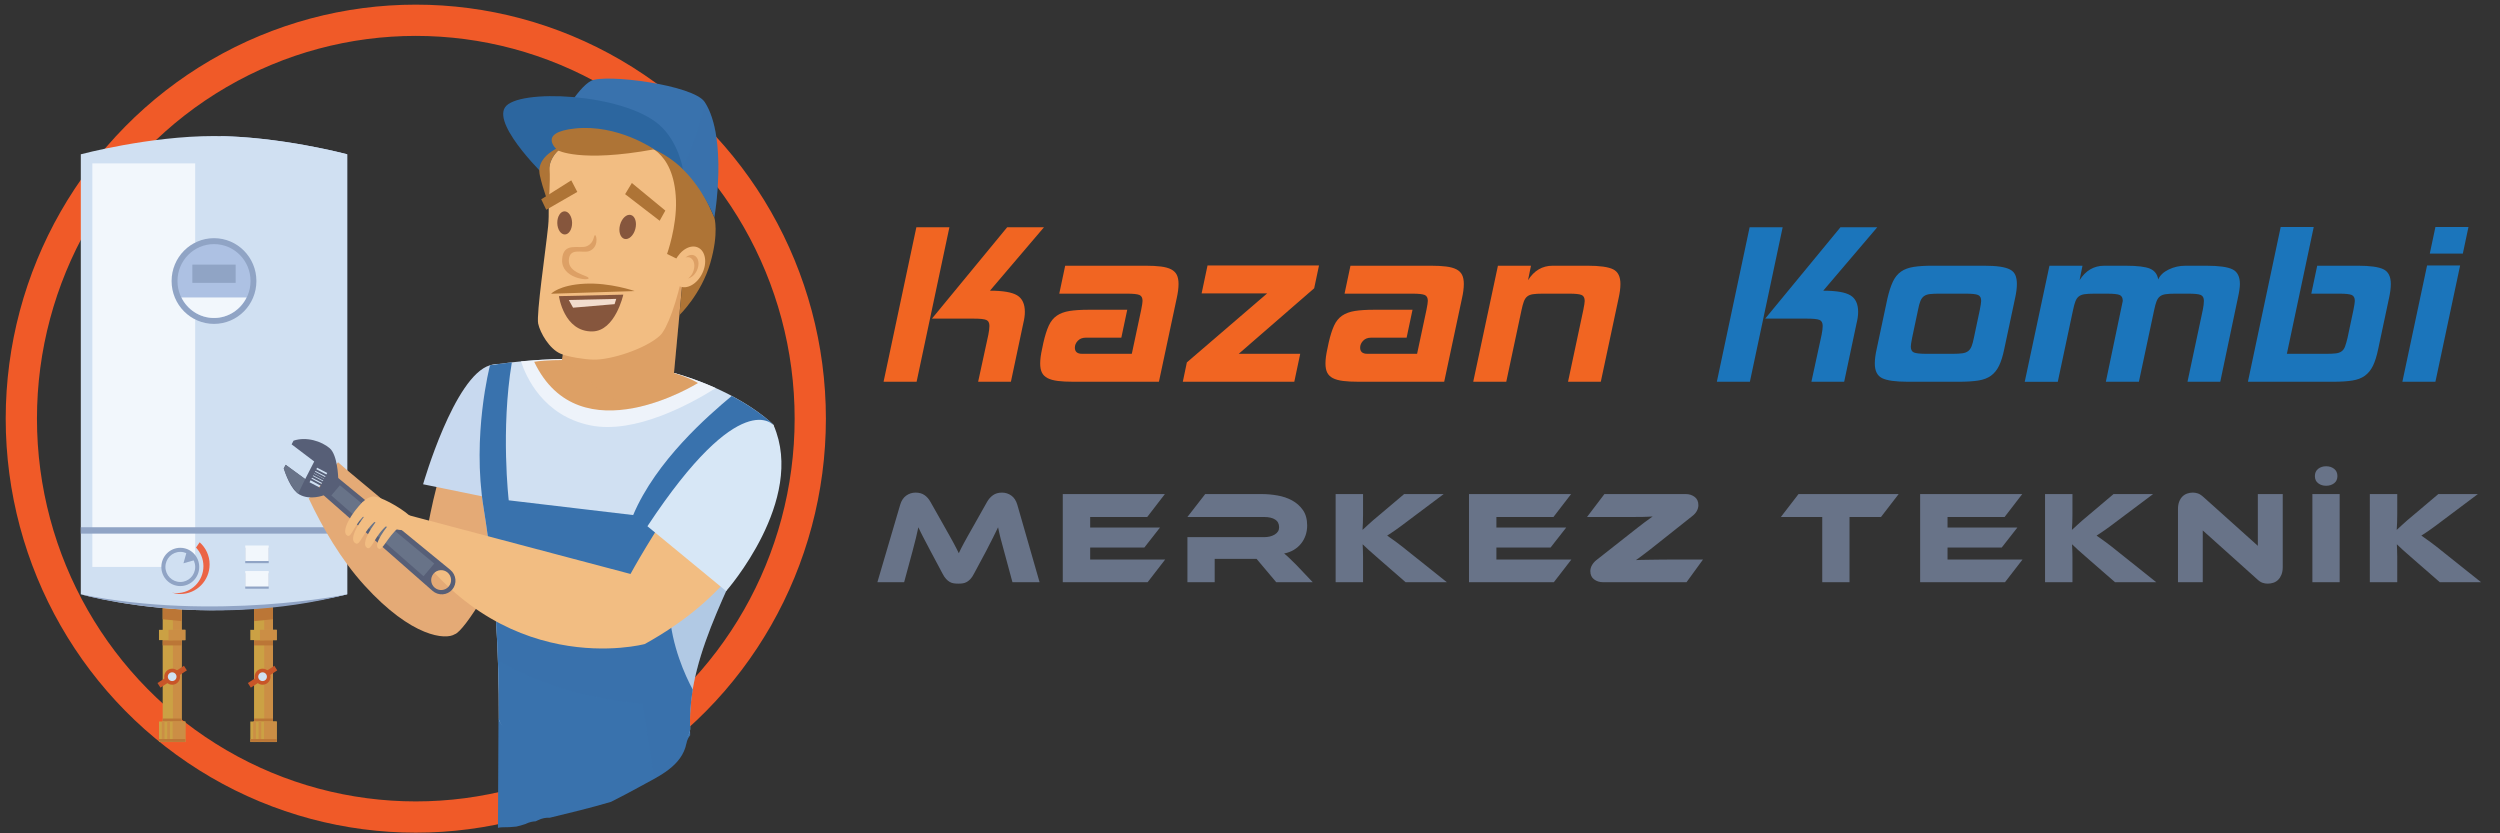 <?xml version="1.0" encoding="utf-8"?>
<!-- Generator: Adobe Illustrator 15.0.0, SVG Export Plug-In . SVG Version: 6.00 Build 0)  -->
<!DOCTYPE svg PUBLIC "-//W3C//DTD SVG 1.1//EN" "http://www.w3.org/Graphics/SVG/1.1/DTD/svg11.dtd">
<svg version="1.1" id="Layer_1" xmlns="http://www.w3.org/2000/svg" xmlns:xlink="http://www.w3.org/1999/xlink" x="0px" y="0px"
	 width="240px" height="80px" viewBox="0 0 240 80" enable-background="new 0 0 240 80" xml:space="preserve">
<rect x="0" y="0" width="240" height="80" fill="#333333" stroke="none"/>
<ellipse fill="none" stroke="#F05A28" stroke-width="3" stroke-miterlimit="10" cx="39.917" cy="40.191" rx="37.869" ry="38.245"/>
<g>
	<g>
		<g>
			<path fill="#ADC1E3" d="M21.206,58.569c6.5-0.141,12.126-1.518,12.126-1.518v-42.24c0,0-6.096-1.626-12.126-1.741V58.569z"/>
			<g>
				<rect x="15.619" y="56.789" fill="#CBA144" width="1.82" height="14.053"/>
				<rect x="16.594" y="56.789" fill="#CB8E45" width="0.845" height="14.053"/>
				<rect x="15.262" y="69.265" fill="#CBA144" width="2.534" height="1.969"/>
				<rect x="15.262" y="60.465" fill="#CBA144" width="2.534" height="0.986"/>
				<rect x="15.619" y="61.468" fill="#BB7636" width="1.82" height="0.493"/>
				<polygon fill="#BB7636" points="17.438,59.629 15.619,59.448 15.619,57.643 17.438,57.643 				"/>
				<rect x="15.619" y="68.979" fill="#BB7636" width="1.82" height="0.268"/>
				<rect x="16.182" y="60.457" fill="#CB8E45" width="1.614" height="1.003"/>
				<rect x="16.573" y="69.265" fill="#CB8E45" width="1.223" height="1.969"/>
				<rect x="15.533" y="69.265" fill="#CB8E45" width="0.259" height="1.969"/>
				<rect x="16.052" y="69.265" fill="#CB8E45" width="0.262" height="1.969"/>
				<rect x="15.262" y="70.949" fill="#BB7636" width="2.534" height="0.267"/>
			</g>
			<g>
				<rect x="24.39" y="56.789" fill="#CBA144" width="1.818" height="14.053"/>
				<rect x="25.364" y="56.789" fill="#CB8E45" width="0.844" height="14.053"/>
				<rect x="24.032" y="69.265" fill="#CBA144" width="2.534" height="1.969"/>
				<rect x="24.032" y="60.465" fill="#CBA144" width="2.534" height="0.986"/>
				<rect x="24.39" y="61.468" fill="#BB7636" width="1.818" height="0.493"/>
				<polygon fill="#BB7636" points="24.39,59.629 26.208,59.448 26.208,57.643 24.39,57.643 				"/>
				<rect x="24.39" y="68.979" fill="#BB7636" width="1.818" height="0.268"/>
				<rect x="24.952" y="60.457" fill="#CB8E45" width="1.614" height="1.003"/>
				<rect x="25.342" y="69.265" fill="#CB8E45" width="1.224" height="1.969"/>
				<rect x="24.303" y="69.265" fill="#CB8E45" width="0.26" height="1.969"/>
				<rect x="24.823" y="69.265" fill="#CB8E45" width="0.258" height="1.969"/>
				<rect x="24.032" y="70.949" fill="#BB7636" width="2.534" height="0.267"/>
			</g>
			<g>
				<ellipse fill="#C85528" cx="16.529" cy="64.964" rx="0.763" ry="0.771"/>
				<polygon fill="#C85528" points="17.94,64.356 15.401,66.013 15.119,65.569 17.657,63.916 				"/>
				<path fill="#D0E0F2" d="M16.946,64.964c0,0.235-0.187,0.418-0.417,0.418s-0.417-0.183-0.417-0.418
					c0-0.232,0.186-0.422,0.417-0.422S16.946,64.731,16.946,64.964z"/>
			</g>
			<g>
				<ellipse fill="#C85528" cx="25.207" cy="64.964" rx="0.763" ry="0.771"/>
				<polygon fill="#C85528" points="26.616,64.356 24.078,66.013 23.796,65.569 26.336,63.916 				"/>
				<path fill="#D0E0F2" d="M25.623,64.964c0,0.235-0.188,0.418-0.417,0.418c-0.23,0-0.417-0.183-0.417-0.418
					c0-0.232,0.186-0.422,0.417-0.422C25.436,64.542,25.623,64.731,25.623,64.964z"/>
			</g>
			<path fill="#D0E0F2" d="M33.332,57.052c0,0-6.236,1.531-13.165,1.531c-6.93,0-12.409-1.531-12.409-1.531v-42.24
				c0,0,6.554-1.752,12.79-1.752s12.784,1.752,12.784,1.752V57.052z"/>
			<rect x="8.865" y="15.686" fill="#F2F7FC" width="9.874" height="38.74"/>
			<rect x="7.758" y="50.616" fill="#90A4C5" width="25.574" height="0.612"/>
			<ellipse fill="#90A4C5" cx="20.544" cy="26.979" rx="4.071" ry="4.115"/>
			<ellipse fill="#90A4C5" cx="17.308" cy="54.426" rx="1.818" ry="1.837"/>
			<rect x="23.544" y="52.576" fill="#90A4C5" width="2.253" height="1.49"/>
			<rect x="23.544" y="55.029" fill="#90A4C5" width="2.253" height="1.487"/>
			<rect x="23.544" y="52.368" fill="#F2F7FC" width="2.253" height="1.487"/>
			<rect x="23.544" y="54.819" fill="#F2F7FC" width="2.253" height="1.487"/>
			<path fill="#EB6445" d="M19.169,52.06l-0.351,0.507c0.438,0.465,0.711,1.09,0.711,1.783c0,1.429-1.146,2.587-2.56,2.587
				c-0.164,0-0.321-0.018-0.477-0.049c0.261,0.081,0.531,0.137,0.817,0.137c1.554,0,2.814-1.273,2.814-2.845
				C20.124,53.335,19.75,52.58,19.169,52.06z"/>
			<path fill="#D0E0F2" d="M18.739,54.426c0,0.798-0.64,1.444-1.43,1.444s-1.429-0.646-1.429-1.444c0-0.802,0.64-1.446,1.429-1.446
				S18.739,53.624,18.739,54.426z"/>
			<polygon fill="#90A4C5" points="18.824,53.726 17.612,54.077 17.958,52.849 			"/>
			<path fill="#90A4C5" d="M7.758,57.052c0,0,12.04,3.478,25.574,0C33.332,57.052,20.682,59.675,7.758,57.052z"/>
			<ellipse fill="#ADC1E3" cx="20.545" cy="26.979" rx="3.507" ry="3.545"/>
			<path fill="#F2F7FC" d="M17.417,28.557c0.576,1.161,1.754,1.968,3.127,1.968c1.375,0,2.552-0.807,3.127-1.968H17.417z"/>
			<rect x="18.466" y="25.403" fill="#90A4C5" width="4.157" height="1.751"/>
		</g>
	</g>
	<g>
		<g>
			<path fill="#E4AA76" d="M49.182,36.723c-5.826-1.902-8.34,15.165-8.34,15.165c-3.174-3.398-5.908-5.303-8.389-7.512
				c-0.31,0.378-0.618,0.753-0.942,1.117c-0.02,0.023-0.038,0.043-0.057,0.066c-0.146,0.254-0.295,0.511-0.472,0.741
				c-0.474,0.628-0.884,1.104-1.344,1.55c1.326,2.817,3.098,5.875,5.356,8.355c4.56,5.015,7.816,5.23,8.663,4.681
				C45.456,60.37,57.314,39.373,49.182,36.723z"/>
			<path fill="#3972AD" d="M61.454,75.505c1.786-0.985,3.992-1.947,4.438-4.131c0.065-0.328,0.195-0.59,0.363-0.792
				c-0.017-0.444-0.032-0.879-0.043-1.305c-3.248,0.003-18.357-0.287-18.357-0.287c-0.024,3.34-0.041,6.867-0.052,10.479
				c0.153-0.034,0.315-0.055,0.493-0.052c0.413,0.006,0.826-0.015,1.238-0.062c0.037-0.005,0.067-0.013,0.08-0.015
				c0.243-0.057,0.485-0.117,0.721-0.201c0.064-0.021,0.109-0.037,0.14-0.045c0.02-0.011,0.037-0.02,0.061-0.031
				c0.288-0.136,0.589-0.205,0.886-0.218c0.08-0.036,0.162-0.07,0.239-0.111c0.353-0.177,0.739-0.253,1.107-0.229
				c1.986-0.477,3.962-0.958,5.897-1.531C59.601,76.496,60.535,76.015,61.454,75.505z"/>
			<path fill="#C8D9EF" d="M52.306,48.877L40.617,46.49c0,0,2.991-10.413,6.424-11.425C52.82,33.362,52.306,48.877,52.306,48.877z"
				/>
			<path fill="#D0E0F2" d="M74.256,40.783c0,0-8.374-8.64-27.216-5.718c0,0-1.759,6.715-0.61,13.733
				c1.147,7.017,1.474,14.078,1.455,20.129c-0.009,2.832,18.568,4.953,18.371,0.955c-0.36-7.327,4.791-14.982,7.006-21.363
				C74.833,43.999,74.251,43.102,74.256,40.783z"/>
			<path fill="#EEF3FA" d="M50.018,34.695c0.458,1.42,2.088,5.205,6.654,6.14c4.295,0.878,9.69-2.096,12.04-3.578
				C64.756,35.476,58.604,33.86,50.018,34.695z"/>
			<path fill="#3972AD" d="M66.505,66.207c-1.502-2.797-5.018-11.086,1.599-17.919c2.278-2.35,4.363-4.445,6.197-6.261
				c-0.024-0.385-0.046-0.787-0.045-1.244c0,0-1.297-1.333-4.008-2.772c-2.247,1.872-7.257,6.211-9.464,11.435l-11.946-1.415
				c0,0-0.782-6.757,0.298-13.242c-0.687,0.078-1.382,0.167-2.096,0.276c0,0-1.759,6.715-0.61,13.733
				c1.147,7.017,1.474,14.078,1.455,20.129c-0.003,1.391,4.332,3.979,8.874,4.383c4.693,0.422,9.599-1.394,9.498-3.428
				C66.197,68.665,66.301,67.438,66.505,66.207z"/>
			<path opacity="0.2" fill="#3972AD" d="M62.81,74.768c1.405-0.792,2.746-1.745,3.082-3.394c0.065-0.328,0.194-0.59,0.363-0.792
				c-0.006-0.163-0.014-0.329-0.019-0.49c0.008-0.069,0.025-0.139,0.021-0.209c-0.36-7.327,4.791-14.982,7.006-21.363l-11.708,9.795
				l-14.101-0.963c0.165,2.053,0.276,4.072,0.344,6.027c2.378,1.448,6.892,3.539,13.887,4.19
				C61.684,67.569,62.106,70.284,62.81,74.768z"/>
			<path fill="#DDA065" d="M66.998,36.77c0,0-11.357,7.117-15.716-2.038c0,0,2.248-0.437,7.931,0.085
				C64.896,35.342,66.998,36.77,66.998,36.77z"/>
			<polygon fill="#DDA065" points="65.584,26.324 64.628,36.595 53.763,35.6 55.351,26.307 			"/>
			<path opacity="0.2" fill="#DDA065" d="M66.998,36.77c0,0-0.678-0.458-2.298-0.951l0.885-9.496l-2.374-0.005l-9.13,7.417
				l-0.076,0.444c0.648,0.734,2.941,3.151,6.498,5.049C64.004,38.641,66.998,36.77,66.998,36.77z"/>
			<path fill="#F2BD82" d="M51.664,31.067c0.189,0.893,1.08,2.43,2.147,2.887c0.733,0.316,2.345,0.554,3.145,0.571
				c1.731,0.038,5.037-1.056,6.396-2.303c1.36-1.245,3.869-10.317,2.682-17.084c-0.407-2.334-11.56-4.176-12.682-1.863
				c-1.123,2.314-0.497,6.189-0.731,8.447C52.375,24.109,51.476,30.172,51.664,31.067z"/>
			<path fill="#AE7436" d="M61.56,13.84c0,0,3.169,0.343,3.334,5.401c0.082,2.524-0.857,5.14-0.857,5.14l1.669,0.816l-0.488,5.061
				c0,0,2.095-2.009,2.968-5.002c0.846-2.908,0.391-4.377,0.391-4.377C68.321,20.516,66.543,14.779,61.56,13.84z"/>
			<path fill="#3972AD" d="M53.641,11.762c0,0,1.739-3.289,3.098-3.999c1.356-0.708,9.851,0.392,10.914,2.033
				c2.244,3.474,0.925,11.083,0.925,11.083s-1.024-2.695-3.011-4.616C63.681,12.781,53.641,11.762,53.641,11.762z"/>
			<path fill="#2C669F" d="M52.658,17.242c0,0-5.36-5.095-4.182-6.929s11.308-1.378,14.804,1.662
				c1.872,1.63,2.286,4.288,2.286,4.288s-3.346-3.712-9.413-2.917C52.055,13.882,52.658,17.242,52.658,17.242z"/>
			
				<ellipse transform="matrix(-0.9 -0.436 0.436 -0.9 114.471 77.514)" fill="#F2BD82" cx="66.129" cy="25.623" rx="1.433" ry="2.058"/>
			<path fill="#AE7436" d="M54.445,13.836c0,0-3.095,0.877-2.62,2.999c0.321,1.431,0.847,2.721,0.847,2.721s0.166-2.11,0.091-3.279
				C52.665,14.758,54.445,13.836,54.445,13.836z"/>
			<path fill="#DDA065" d="M57.131,22.577c0.161,0.014,0.36,1.206-0.594,1.538c-0.679,0.204-1.869-0.384-1.93,0.872
				c-0.058,1.257,1.872,1.436,1.904,1.718c0.031,0.286-2.633,0.021-2.548-1.772c0.086-1.794,1.662-0.974,2.392-1.307
				C57.085,23.289,56.969,22.564,57.131,22.577z"/>
			
				<ellipse transform="matrix(0.966 0.257 -0.257 0.966 7.642 -14.774)" fill="#86563D" cx="60.27" cy="21.812" rx="0.76" ry="1.189"/>
			
				<ellipse transform="matrix(1 -0.017 0.017 1 -0.346 0.896)" fill="#86563D" cx="54.192" cy="21.424" rx="0.711" ry="1.111"/>
			<polygon fill="#AE7436" points="60.658,17.568 60.011,18.64 63.328,21.193 63.871,20.216 			"/>
			<polygon fill="#AE7436" points="54.842,17.312 55.421,18.423 52.44,20.139 51.959,19.131 			"/>
			<g>
				<path fill="#86563D" d="M53.657,28.429l6.18-0.143c0,0-0.769,3.499-2.974,3.531C54.129,31.857,53.657,28.429,53.657,28.429z"/>
				<polygon fill="#F2DCCD" points="54.604,28.797 55.014,29.538 59.001,29.199 59.158,28.693 				"/>
			</g>
			<path fill="#AE7436" d="M62.798,14.337c0,0-3.477-2.432-7.589-2.004c-3.746,0.39-1.683,2.087-1.683,2.087
				S55.646,15.643,62.798,14.337z"/>
			<path fill="#DDA065" d="M66.658,24.528c-0.262-0.127-0.579-0.032-0.857,0.191c0.16-0.04,0.317-0.049,0.458,0.02
				c0.419,0.203,0.525,0.858,0.234,1.463c-0.112,0.228-0.268,0.398-0.436,0.533c0.317-0.08,0.64-0.34,0.835-0.743
				C67.184,25.387,67.08,24.732,66.658,24.528z"/>
			<path fill="#AE7436" d="M52.902,28.2l8.029-0.257c0,0-2.375-0.836-4.817-0.707C53.673,27.363,52.902,28.2,52.902,28.2z"/>
			<path opacity="0.2" fill="#3972AD" d="M65.566,16.263c1.987,1.921,3.011,4.616,3.011,4.616s1.319-7.608-0.925-11.083
				c0,0-0.496,3.021-2.178,6.321C65.504,16.165,65.539,16.214,65.566,16.263z"/>
		</g>
		<g>
			<path fill="#F2BD82" d="M74.27,40.835c0,0,3.169,12.381-12.373,20.993c0,0-14.037,3.782-23.463-11.14l0.703-1.252l21.391,5.665
				C60.527,55.102,69.904,37.879,74.27,40.835z"/>
			<path fill="#D7E7F6" d="M62.153,50.519l7.557,6.225c0,0,7.686-8.712,4.561-15.908C74.27,40.835,71.145,36.893,62.153,50.519z"/>
			<g>
				<path fill="#575F77" d="M32.356,45.798l-1.402,1.651l10.568,9.271c0.566,0.497,1.421,0.437,1.895-0.126
					c0.475-0.558,0.395-1.41-0.188-1.889L32.356,45.798z M43.077,56.307c-0.342,0.403-0.943,0.452-1.346,0.111
					c-0.403-0.341-0.453-0.943-0.111-1.347c0.341-0.402,0.944-0.453,1.347-0.11C43.369,55.302,43.419,55.904,43.077,56.307z"/>
				<path fill="#575F77" d="M28.18,42.304l-0.185,0.354l2.17,1.645l-0.867,1.689l-1.876-1.37l-0.183,0.353
					c0.171,0.491,0.659,2.027,1.52,2.507c1.019,0.57,2.308,0.07,2.308,0.07l1.402-1.658c0,0-0.05-2.216-0.824-2.87
					C30.878,42.372,29.431,41.885,28.18,42.304z M30.685,46.801l-0.971-0.505l0.727-1.397l0.972,0.505L30.685,46.801z"/>
				<g>
					
						<rect x="30.255" y="45.611" transform="matrix(0.473 -0.881 0.881 0.473 -24.786 51.129)" fill="#575F77" width="0.181" height="1.344"/>
					
						<rect x="30.373" y="45.389" transform="matrix(0.466 -0.885 0.885 0.466 -24.489 51.526)" fill="#575F77" width="0.182" height="1.344"/>
					
						<rect x="30.492" y="45.162" transform="matrix(0.466 -0.885 0.885 0.466 -24.226 51.511)" fill="#575F77" width="0.182" height="1.347"/>
					
						<rect x="30.612" y="44.942" transform="matrix(0.471 -0.882 0.882 0.471 -23.995 51.222)" fill="#575F77" width="0.18" height="1.345"/>
					
						<rect x="30.728" y="44.716" transform="matrix(0.46 -0.888 0.888 0.46 -23.658 51.88)" fill="#575F77" width="0.184" height="1.346"/>
				</g>
				<polygon fill="#687388" points="40.66,55.318 41.689,54.102 32.633,46.587 31.808,47.561 				"/>
				<path fill="#687388" d="M29.298,45.991l-0.674,1.397c0,0-0.822-0.717-1.385-2.415l0.183-0.353L29.298,45.991z"/>
			</g>
			<g>
				<path fill="#F2BD82" d="M39.669,50.438c0,0,0.172-0.474-0.337-0.929c-0.952-0.85-2.959-1.937-3.57-1.842
					c-0.937,0.146-1.674,1.395-1.286,1.708C34.866,49.69,39.2,51.824,39.669,50.438z"/>
				<path fill="#F2BD82" d="M34.879,48.134c-1.127,1.069-2.216,2.93-1.53,3.288c0.433,0.229,0.583-1.112,1.944-2.227L34.879,48.134z
					"/>
				<path fill="#F2BD82" d="M36.778,49.31c-1.098,1.097-2.211,2.956-1.516,3.297c0.44,0.216,0.629-1.098,1.958-2.249L36.778,49.31z"
					/>
				<path fill="#F2BD82" d="M37.92,49.704c-0.952,0.949-2.164,2.68-1.561,2.971c0.381,0.19,0.792-1.068,1.943-2.065L37.92,49.704z"
					/>
				<path fill="#F2BD82" d="M35.71,48.747c-1.192,1.185-2.324,3.047-1.572,3.417c0.475,0.238,0.604-1.038,2.048-2.282L35.71,48.747z
					"/>
			</g>
		</g>
	</g>
</g>
<g>
	<path fill="#F16522" d="M87.995,36.648h-3.172L87.97,21.82h3.172L87.995,36.648z M97.047,36.648h-3.146l0.98-4.513
		c0.068-0.343,0.104-0.627,0.104-0.851c0-0.292-0.1-0.481-0.297-0.567c-0.198-0.086-0.598-0.129-1.199-0.129h-4.023l7.22-8.768
		h3.533l-5.184,6.086c1.255,0,2.128,0.151,2.618,0.451c0.489,0.301,0.734,0.83,0.734,1.586c0,0.327-0.052,0.696-0.154,1.109
		L97.047,36.648z"/>
	<path fill="#F16522" d="M111.256,36.648h-8.2c-0.603,0-1.105-0.026-1.509-0.077c-0.404-0.052-0.731-0.142-0.98-0.271
		s-0.43-0.305-0.541-0.529c-0.112-0.223-0.168-0.516-0.168-0.876c0-0.396,0.061-0.86,0.181-1.393l0.129-0.619
		c0.154-0.67,0.326-1.212,0.516-1.625s0.447-0.73,0.773-0.954c0.326-0.223,0.735-0.374,1.226-0.452
		c0.489-0.077,1.104-0.116,1.844-0.116h3.688l-0.567,2.682h-3.43c-0.31,0-0.559,0.099-0.748,0.297s-0.283,0.417-0.283,0.658
		c0,0.396,0.231,0.593,0.696,0.593h4.771l0.902-4.229c0.086-0.43,0.129-0.713,0.129-0.851c0-0.292-0.099-0.481-0.297-0.567
		c-0.197-0.086-0.597-0.129-1.198-0.129h-6.499l0.567-2.682h7.685c0.602,0,1.104,0.026,1.509,0.078
		c0.403,0.051,0.73,0.142,0.98,0.271c0.248,0.129,0.429,0.306,0.541,0.529c0.111,0.224,0.168,0.516,0.168,0.877
		c0,0.396-0.061,0.86-0.181,1.393L111.256,36.648z"/>
	<path fill="#F16522" d="M124.253,36.648h-10.702l0.387-1.857l7.711-6.627h-6.293l0.567-2.682h10.702l-0.464,2.192l-7.246,6.292
		h5.905L124.253,36.648z"/>
	<path fill="#F16522" d="M138.643,36.648h-8.2c-0.603,0-1.105-0.026-1.509-0.077c-0.404-0.052-0.731-0.142-0.98-0.271
		s-0.43-0.305-0.541-0.529c-0.112-0.223-0.168-0.516-0.168-0.876c0-0.396,0.061-0.86,0.181-1.393l0.129-0.619
		c0.154-0.67,0.326-1.212,0.516-1.625s0.447-0.73,0.773-0.954c0.326-0.223,0.735-0.374,1.226-0.452
		c0.489-0.077,1.104-0.116,1.844-0.116h3.688l-0.567,2.682h-3.43c-0.31,0-0.559,0.099-0.748,0.297s-0.283,0.417-0.283,0.658
		c0,0.396,0.231,0.593,0.696,0.593h4.771l0.902-4.229c0.086-0.43,0.129-0.713,0.129-0.851c0-0.292-0.099-0.481-0.297-0.567
		c-0.197-0.086-0.597-0.129-1.198-0.129h-6.499l0.567-2.682h7.685c0.602,0,1.104,0.026,1.509,0.078
		c0.403,0.051,0.73,0.142,0.98,0.271c0.248,0.129,0.429,0.306,0.541,0.529c0.111,0.224,0.168,0.516,0.168,0.877
		c0,0.396-0.061,0.86-0.181,1.393L138.643,36.648z"/>
	<path fill="#F16522" d="M153.677,36.648h-3.146l1.471-6.911c0.086-0.43,0.129-0.713,0.129-0.851c0-0.292-0.1-0.481-0.297-0.567
		c-0.198-0.086-0.598-0.129-1.199-0.129h-2.527c-0.396,0-0.709,0.017-0.941,0.052c-0.231,0.035-0.417,0.107-0.554,0.219
		c-0.139,0.112-0.245,0.271-0.323,0.478c-0.077,0.206-0.15,0.473-0.219,0.799l-1.47,6.911h-3.172l2.372-11.141h3.172l-0.283,1.393
		c0.584-0.928,1.375-1.393,2.372-1.393h3.327c1.186,0,2.012,0.116,2.476,0.348c0.464,0.232,0.696,0.701,0.696,1.406
		c0,0.396-0.061,0.86-0.181,1.393L153.677,36.648z"/>
	<path fill="#1B75BB" d="M167.989,36.648h-3.172l3.146-14.828h3.172L167.989,36.648z M177.041,36.648h-3.146l0.98-4.513
		c0.068-0.343,0.104-0.627,0.104-0.851c0-0.292-0.1-0.481-0.297-0.567c-0.198-0.086-0.598-0.129-1.199-0.129h-4.023l7.221-8.768
		h3.533l-5.184,6.086c1.255,0,2.128,0.151,2.618,0.451c0.489,0.301,0.734,0.83,0.734,1.586c0,0.327-0.052,0.696-0.154,1.109
		L177.041,36.648z"/>
	<path fill="#1B75BB" d="M192.41,33.502c-0.138,0.67-0.305,1.208-0.503,1.612c-0.197,0.404-0.455,0.722-0.773,0.954
		c-0.318,0.232-0.727,0.387-1.225,0.464c-0.499,0.078-1.118,0.116-1.857,0.116h-4.899c-1.187,0-2.012-0.116-2.476-0.348
		s-0.696-0.7-0.696-1.405c0-0.396,0.061-0.86,0.181-1.393l1.031-4.848c0.155-0.671,0.331-1.212,0.529-1.625
		c0.197-0.413,0.455-0.73,0.773-0.954c0.317-0.223,0.722-0.374,1.212-0.451c0.49-0.078,1.096-0.116,1.818-0.116h4.899
		c0.636,0,1.16,0.03,1.573,0.09c0.412,0.061,0.739,0.155,0.979,0.284c0.241,0.129,0.408,0.31,0.503,0.542s0.142,0.512,0.142,0.838
		c0,0.396-0.06,0.86-0.18,1.393L192.41,33.502z M189.496,32.419l0.567-2.682c0.086-0.43,0.129-0.713,0.129-0.851
		c0-0.292-0.099-0.481-0.296-0.567c-0.198-0.086-0.598-0.129-1.199-0.129h-2.527c-0.361,0-0.658,0.013-0.89,0.039
		c-0.232,0.026-0.422,0.09-0.567,0.193c-0.146,0.103-0.263,0.258-0.349,0.464c-0.086,0.206-0.163,0.49-0.231,0.851l-0.567,2.682
		c-0.087,0.43-0.129,0.714-0.129,0.851c0,0.292,0.099,0.481,0.296,0.567c0.197,0.086,0.598,0.129,1.199,0.129h2.527
		c0.396,0,0.709-0.017,0.941-0.051c0.232-0.034,0.417-0.107,0.555-0.219c0.137-0.112,0.245-0.267,0.322-0.464
		C189.354,33.034,189.428,32.763,189.496,32.419z"/>
	<path fill="#1B75BB" d="M213.145,36.648h-3.146l1.471-6.911c0.068-0.344,0.103-0.627,0.103-0.851c0-0.292-0.099-0.481-0.296-0.567
		c-0.198-0.086-0.598-0.129-1.199-0.129h-1.238c-0.396,0-0.709,0.017-0.941,0.052c-0.231,0.035-0.417,0.107-0.554,0.219
		c-0.139,0.112-0.245,0.271-0.323,0.478c-0.077,0.206-0.15,0.473-0.219,0.799l-1.47,6.911h-3.172l1.624-7.762
		c0-0.292-0.099-0.481-0.296-0.567c-0.198-0.086-0.598-0.129-1.199-0.129h-1.238c-0.396,0-0.709,0.017-0.941,0.052
		c-0.231,0.035-0.417,0.107-0.554,0.219c-0.139,0.112-0.245,0.271-0.323,0.478c-0.077,0.206-0.15,0.473-0.219,0.799l-1.47,6.911
		h-3.172l2.372-11.141h3.172l-0.283,1.393c0.584-0.928,1.375-1.393,2.372-1.393h2.037c1.135,0,1.922,0.095,2.36,0.284
		c0.438,0.189,0.7,0.533,0.786,1.032c0.172-0.396,0.507-0.713,1.006-0.954c0.498-0.241,1.031-0.361,1.599-0.361h2.037
		c1.187,0,2.016,0.116,2.489,0.348c0.473,0.232,0.709,0.701,0.709,1.406c0,0.327-0.069,0.791-0.206,1.393L213.145,36.648z"/>
	<path fill="#1B75BB" d="M228.308,33.502c-0.139,0.67-0.306,1.208-0.503,1.612c-0.198,0.404-0.456,0.722-0.774,0.954
		c-0.318,0.232-0.722,0.387-1.212,0.464c-0.489,0.078-1.104,0.116-1.844,0.116H215.8l3.146-14.854h3.172l-2.579,12.172h3.791
		c0.361,0,0.657-0.013,0.89-0.039s0.421-0.09,0.567-0.193c0.146-0.103,0.258-0.258,0.335-0.464c0.077-0.206,0.159-0.49,0.245-0.851
		l0.567-2.682c0.086-0.43,0.129-0.713,0.129-0.851c0-0.292-0.099-0.481-0.297-0.567c-0.197-0.086-0.597-0.129-1.199-0.129h-2.682
		l0.567-2.682h3.895c1.186,0,2.011,0.116,2.476,0.348c0.464,0.232,0.696,0.701,0.696,1.406c0,0.396-0.061,0.86-0.181,1.393
		L228.308,33.502z"/>
	<path fill="#1B75BB" d="M233.8,36.648h-3.172L233,25.482h3.173L233.8,36.648z M236.431,24.348h-3.172l0.541-2.553h3.172
		L236.431,24.348z"/>
</g>
<g>
	<path fill="#687388" d="M90.679,50.579c0.186,0.329,0.348,0.617,0.487,0.866s0.261,0.471,0.367,0.664
		c0.105,0.194,0.198,0.371,0.278,0.531s0.158,0.316,0.234,0.468c0.067-0.151,0.141-0.306,0.222-0.461
		c0.08-0.156,0.172-0.333,0.278-0.531s0.228-0.42,0.367-0.664c0.139-0.245,0.301-0.531,0.487-0.86l1.354-2.403
		c0.151-0.27,0.344-0.487,0.575-0.651c0.232-0.165,0.521-0.247,0.867-0.247c0.328,0,0.626,0.095,0.892,0.285
		c0.266,0.189,0.457,0.482,0.575,0.879l2.138,7.438h-2.605l-0.797-2.947c-0.135-0.48-0.249-0.902-0.342-1.265
		s-0.173-0.717-0.24-1.063c-0.144,0.295-0.304,0.622-0.48,0.98c-0.178,0.358-0.409,0.812-0.696,1.359L93.5,55.082
		c-0.109,0.211-0.221,0.378-0.335,0.5s-0.23,0.217-0.348,0.284s-0.245,0.111-0.379,0.133s-0.283,0.031-0.442,0.031
		c-0.161,0-0.308-0.01-0.443-0.031c-0.135-0.021-0.262-0.065-0.379-0.133c-0.118-0.067-0.234-0.162-0.348-0.284
		s-0.226-0.289-0.335-0.5l-1.139-2.138c-0.152-0.286-0.287-0.544-0.405-0.771s-0.226-0.433-0.322-0.613
		c-0.097-0.182-0.182-0.349-0.253-0.5c-0.072-0.151-0.142-0.299-0.209-0.442c-0.067,0.337-0.147,0.689-0.24,1.056
		c-0.093,0.367-0.202,0.791-0.329,1.271l-0.797,2.947h-2.567l2.188-7.438c0.118-0.396,0.312-0.689,0.582-0.879
		c0.27-0.19,0.569-0.285,0.898-0.285c0.337,0,0.622,0.08,0.854,0.24s0.424,0.38,0.576,0.658L90.679,50.579z"/>
	<path fill="#687388" d="M111.854,53.716l-1.682,2.176h-8.146V47.43h9.803l-1.694,2.2h-5.478v1.013h6.704l-1.505,1.922h-5.199v1.151
		H111.854z"/>
	<path fill="#687388" d="M126.021,55.892h-3.504l-1.885-2.239h-4.022v2.239h-2.618v-4.326h7.362c0.404,0,0.746-0.084,1.024-0.253
		s0.417-0.4,0.417-0.695c0-0.329-0.126-0.576-0.379-0.74s-0.607-0.247-1.063-0.247h-7.362l1.708-2.2h5.438
		c0.481,0,0.979,0.044,1.493,0.133c0.514,0.088,0.982,0.246,1.404,0.474c0.421,0.228,0.77,0.536,1.043,0.924
		c0.274,0.388,0.411,0.886,0.411,1.492c0,0.329-0.051,0.642-0.151,0.937c-0.102,0.295-0.247,0.561-0.437,0.797
		s-0.422,0.437-0.696,0.601c-0.273,0.164-0.584,0.28-0.93,0.348c0.144,0.11,0.304,0.249,0.481,0.418
		c0.177,0.169,0.413,0.4,0.708,0.695L126.021,55.892z"/>
	<path fill="#687388" d="M138.897,55.892h-3.959l-2.556-2.227c-0.438-0.379-0.773-0.674-1.005-0.885
		c-0.232-0.211-0.42-0.388-0.563-0.531c0.009,0.193,0.018,0.394,0.025,0.601c0.009,0.207,0.013,0.411,0.013,0.613v2.429h-2.631
		V47.43h2.631v1.96c0,0.262-0.004,0.519-0.013,0.771c-0.008,0.253-0.021,0.489-0.038,0.709c0.169-0.152,0.373-0.34,0.614-0.563
		c0.24-0.223,0.554-0.495,0.942-0.815l2.44-2.062h3.795l-3.238,2.429c-0.278,0.21-0.524,0.396-0.739,0.556
		c-0.216,0.161-0.407,0.3-0.576,0.418s-0.322,0.224-0.461,0.316c-0.14,0.093-0.276,0.182-0.411,0.266
		c0.244,0.169,0.539,0.379,0.885,0.632s0.793,0.604,1.341,1.05L138.897,55.892z"/>
	<path fill="#687388" d="M150.851,53.716l-1.682,2.176h-8.146V47.43h9.803l-1.694,2.2h-5.478v1.013h6.704l-1.505,1.922h-5.199v1.151
		H150.851z"/>
	<path fill="#687388" d="M161.906,55.892h-8.02c-0.329,0-0.613-0.091-0.854-0.271c-0.24-0.182-0.36-0.445-0.36-0.791
		c0-0.194,0.051-0.382,0.152-0.563c0.101-0.182,0.24-0.344,0.417-0.487l3.087-2.429c0.354-0.278,0.657-0.517,0.91-0.715
		s0.473-0.367,0.658-0.506s0.339-0.251,0.462-0.335c0.122-0.084,0.221-0.156,0.297-0.215c-0.118,0.008-0.255,0.017-0.411,0.024
		c-0.156,0.009-0.35,0.016-0.582,0.02c-0.231,0.004-0.504,0.006-0.815,0.006c-0.313,0-0.679,0-1.101,0h-3.391l1.67-2.2h7.805
		c0.329,0,0.613,0.09,0.854,0.271c0.241,0.182,0.361,0.445,0.361,0.791c0,0.193-0.051,0.381-0.152,0.563
		c-0.101,0.182-0.24,0.34-0.417,0.475l-3.125,2.479c-0.346,0.278-0.645,0.515-0.897,0.709s-0.471,0.36-0.651,0.499
		c-0.182,0.14-0.331,0.252-0.449,0.336s-0.22,0.156-0.304,0.215c0.102-0.009,0.271-0.015,0.513-0.019
		c0.24-0.005,0.516-0.009,0.828-0.013c0.312-0.005,0.646-0.009,0.999-0.013c0.354-0.005,0.696-0.007,1.024-0.007h3.074
		L161.906,55.892z"/>
	<path fill="#687388" d="M182.271,47.43l-1.695,2.2h-3.023v6.262h-2.618V49.63h-3.972l1.695-2.2H182.271z"/>
	<path fill="#687388" d="M194.161,53.716l-1.682,2.176h-8.146V47.43h9.803l-1.694,2.2h-5.478v1.013h6.704l-1.505,1.922h-5.199v1.151
		H194.161z"/>
	<path fill="#687388" d="M207,55.892h-3.959l-2.556-2.227c-0.438-0.379-0.773-0.674-1.005-0.885
		c-0.232-0.211-0.42-0.388-0.563-0.531c0.009,0.193,0.018,0.394,0.025,0.601c0.009,0.207,0.013,0.411,0.013,0.613v2.429h-2.631
		V47.43h2.631v1.96c0,0.262-0.004,0.519-0.013,0.771c-0.008,0.253-0.021,0.489-0.038,0.709c0.169-0.152,0.373-0.34,0.614-0.563
		c0.24-0.223,0.554-0.495,0.942-0.815l2.44-2.062h3.795l-3.238,2.429c-0.278,0.21-0.524,0.396-0.739,0.556
		c-0.216,0.161-0.407,0.3-0.576,0.418s-0.322,0.224-0.461,0.316c-0.14,0.093-0.276,0.182-0.411,0.266
		c0.244,0.169,0.539,0.379,0.885,0.632s0.793,0.604,1.341,1.05L207,55.892z"/>
	<path fill="#687388" d="M217.701,56.03c-0.169,0-0.335-0.027-0.5-0.082c-0.164-0.055-0.348-0.179-0.55-0.373l-5.187-4.654v4.971
		h-2.378v-7.021c0-0.278,0.04-0.519,0.12-0.721s0.186-0.367,0.316-0.493c0.131-0.127,0.282-0.22,0.455-0.278
		c0.173-0.06,0.353-0.089,0.538-0.089c0.16,0,0.322,0.027,0.487,0.082c0.164,0.056,0.352,0.18,0.563,0.373l5.187,4.655V47.43h2.391
		v7.007c0,0.278-0.04,0.519-0.12,0.722c-0.081,0.202-0.186,0.369-0.316,0.499c-0.131,0.131-0.285,0.226-0.462,0.285
		C218.068,56.001,217.887,56.03,217.701,56.03z"/>
	<path fill="#687388" d="M224.607,55.892h-2.618V47.43h2.618V55.892z M222.229,45.709c0-0.304,0.105-0.537,0.316-0.702
		c0.211-0.164,0.464-0.246,0.759-0.246c0.304,0,0.561,0.082,0.771,0.246c0.211,0.165,0.316,0.398,0.316,0.702
		c0,0.295-0.105,0.523-0.316,0.683c-0.211,0.161-0.468,0.241-0.771,0.241c-0.295,0-0.548-0.08-0.759-0.241
		C222.335,46.232,222.229,46.004,222.229,45.709z"/>
	<path fill="#687388" d="M238.18,55.892h-3.959l-2.556-2.227c-0.438-0.379-0.773-0.674-1.005-0.885
		c-0.232-0.211-0.42-0.388-0.563-0.531c0.009,0.193,0.018,0.394,0.025,0.601c0.009,0.207,0.013,0.411,0.013,0.613v2.429h-2.631
		V47.43h2.631v1.96c0,0.262-0.004,0.519-0.013,0.771c-0.008,0.253-0.021,0.489-0.038,0.709c0.169-0.152,0.373-0.34,0.614-0.563
		c0.24-0.223,0.554-0.495,0.942-0.815l2.44-2.062h3.795l-3.238,2.429c-0.278,0.21-0.524,0.396-0.739,0.556
		c-0.216,0.161-0.407,0.3-0.576,0.418s-0.322,0.224-0.461,0.316c-0.14,0.093-0.276,0.182-0.411,0.266
		c0.244,0.169,0.539,0.379,0.885,0.632s0.793,0.604,1.341,1.05L238.18,55.892z"/>
</g>
</svg>
